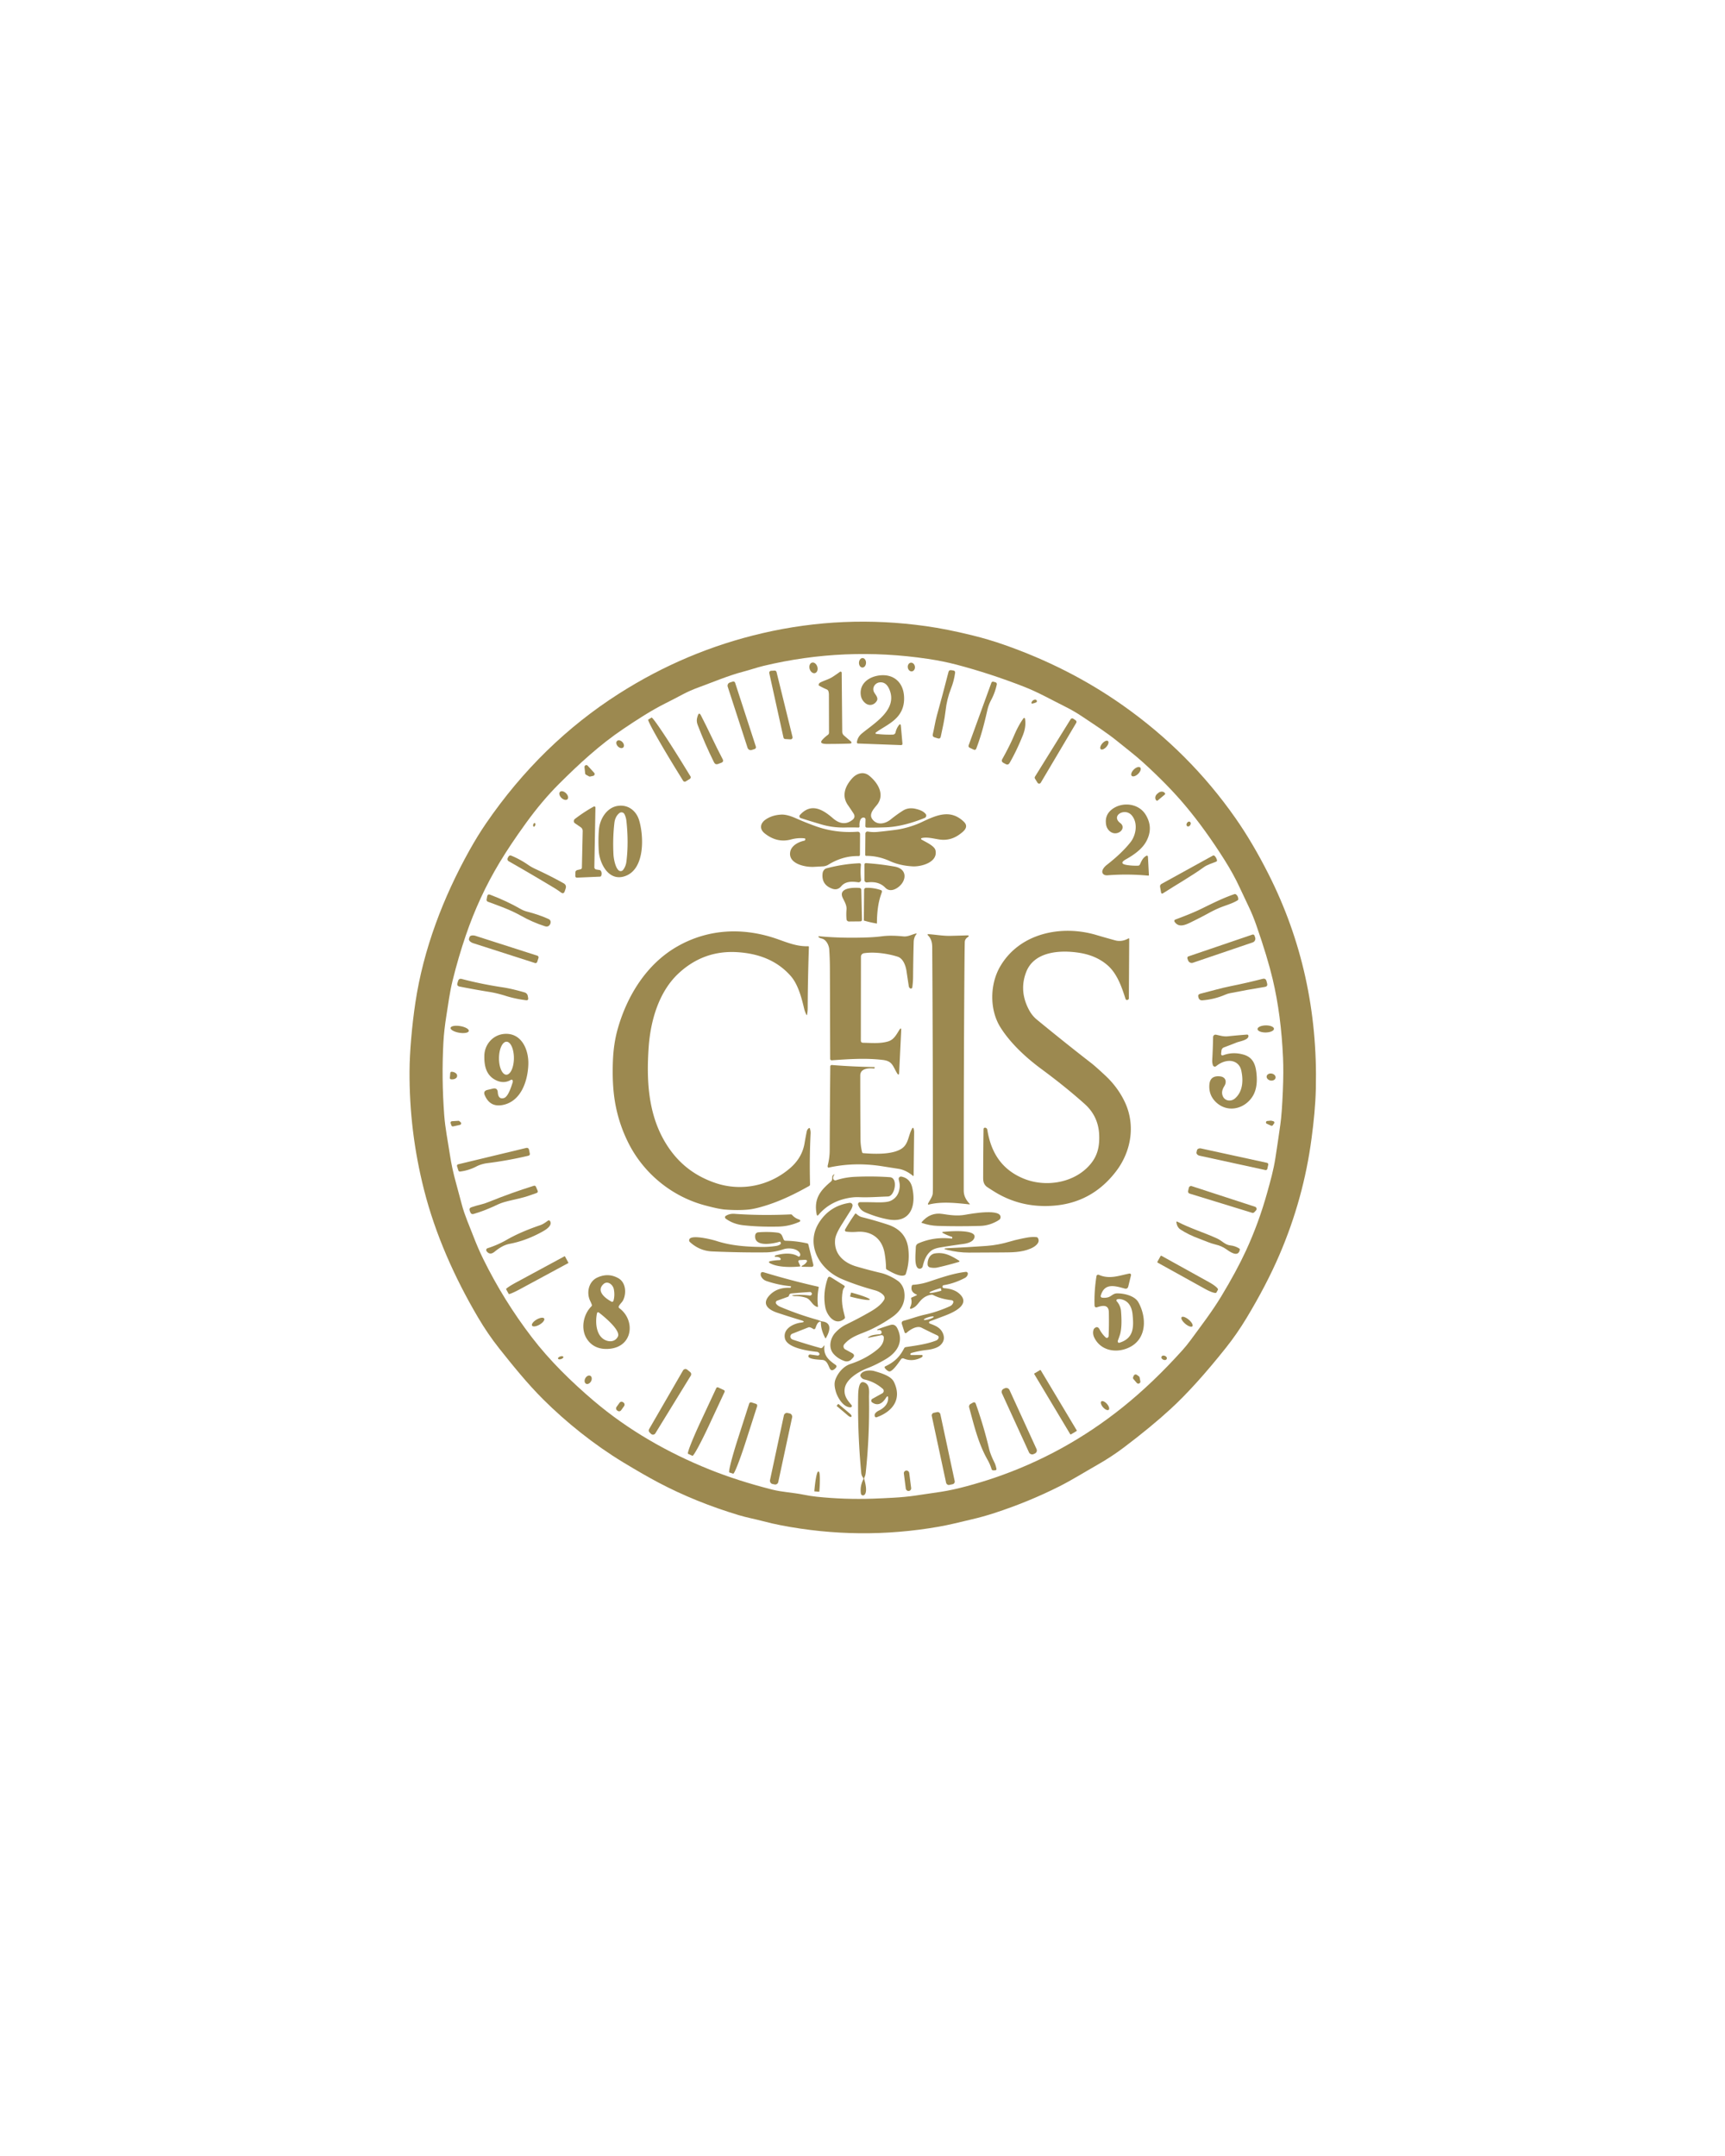 <svg xmlns="http://www.w3.org/2000/svg" viewBox="0.00 0.00 1080.00 1350.00"><path fill="#9c8950" d="  M 801.02 785.76  Q 792.94 804.56 780.44 825.29  Q 774.49 835.17 767.58 843.86  Q 748.47 867.90 733.05 882.10  Q 720.82 893.37 703.68 906.31  Q 695.77 912.28 687.00 917.25  C 679.06 921.75 671.27 926.67 663.17 930.75  Q 643.94 940.44 622.69 947.37  Q 615.45 949.74 607.86 951.49  C 601.19 953.04 594.53 954.78 587.68 955.97  Q 538.22 964.60 488.91 955.07  Q 483.43 954.01 477.59 952.47  C 472.67 951.17 467.42 950.20 462.50 948.72  Q 435.49 940.57 412.36 928.38  Q 403.21 923.55 390.15 915.64  C 371.92 904.59 354.37 890.48 340.03 876.18  C 330.20 866.37 321.25 855.30 312.49 844.26  Q 305.41 835.33 299.18 824.74  C 284.58 799.91 272.56 772.94 265.47 745.00  Q 256.17 708.33 256.41 670.63  Q 256.47 661.64 257.41 650.65  Q 258.41 638.82 260.07 627.76  C 265.09 594.38 277.44 561.96 294.01 532.28  Q 299.16 523.07 304.35 515.51  Q 338.68 465.48 387.49 434.35  Q 429.46 407.58 477.48 396.45  Q 527.95 384.76 579.71 392.06  Q 593.03 393.93 609.07 397.91  Q 618.96 400.36 628.04 403.52  Q 669.03 417.77 702.76 441.51  Q 744.67 471.00 773.57 512.36  Q 784.21 527.58 794.16 547.25  Q 825.56 609.33 823.83 681.64  C 823.58 692.47 822.53 702.28 821.16 712.72  Q 816.20 750.46 801.02 785.76  Z  M 511.38 937.20  Q 528.68 939.01 546.36 938.41  Q 552.59 938.20 559.72 937.79  Q 566.63 937.39 572.79 936.52  Q 581.06 935.35 589.14 934.11  Q 596.50 932.97 605.25 930.60  Q 614.57 928.08 622.44 925.40  Q 666.36 910.47 702.90 881.16  Q 721.80 866.00 740.31 845.44  Q 742.90 842.56 745.39 839.18  C 751.98 830.20 758.84 821.27 764.55 811.83  Q 774.14 795.99 780.10 783.08  Q 788.12 765.69 793.39 746.71  C 795.41 739.44 797.34 732.69 798.51 725.10  Q 799.99 715.58 801.60 704.22  Q 802.60 697.14 803.18 682.98  Q 803.67 671.09 803.29 662.35  Q 802.12 635.54 796.80 613.10  Q 793.55 599.39 786.66 579.61  Q 784.44 573.20 781.86 567.83  Q 778.86 561.59 776.12 555.67  Q 772.32 547.43 766.71 538.54  Q 754.63 519.39 742.05 504.39  Q 731.38 491.68 715.75 477.46  C 710.83 472.99 705.28 468.77 700.04 464.51  C 692.97 458.75 685.24 453.81 677.61 448.70  Q 672.49 445.26 666.95 442.50  C 658.29 438.18 650.01 433.47 641.05 429.97  Q 619.87 421.71 598.87 416.18  Q 590.56 414.00 580.96 412.56  Q 528.77 404.77 478.04 416.95  C 473.80 417.97 469.67 419.44 465.44 420.54  C 455.91 423.04 446.59 427.04 437.35 430.42  Q 431.86 432.43 427.31 434.86  Q 422.11 437.65 416.92 440.24  C 407.71 444.85 399.01 450.52 390.32 456.37  C 375.62 466.24 362.46 478.40 350.08 490.76  Q 339.43 501.39 329.42 515.21  Q 319.54 528.84 312.75 540.13  Q 299.89 561.49 291.60 585.81  Q 286.92 599.53 283.34 614.10  C 281.58 621.24 280.67 628.47 279.48 635.92  Q 278.02 645.08 277.61 652.64  Q 276.40 675.17 278.12 698.28  C 278.73 706.50 280.43 714.77 281.66 722.95  Q 282.96 731.59 285.57 740.98  Q 287.35 747.41 289.12 754.19  C 290.90 760.99 293.80 767.35 296.35 774.04  Q 299.30 781.73 302.57 788.37  Q 315.37 814.38 333.00 837.40  C 344.21 852.04 357.91 865.39 371.69 877.11  C 393.22 895.43 418.15 909.67 444.30 920.17  Q 462.01 927.28 483.41 932.71  C 489.74 934.32 496.52 934.57 503.04 935.90  Q 507.27 936.77 511.38 937.20  Z"></path><ellipse fill="#9c8950" cx="0.00" cy="0.00" transform="translate(540.00,415.02) rotate(91.6)" rx="2.97" ry="2.21"></ellipse><ellipse fill="#9c8950" cx="0.00" cy="0.00" transform="translate(570.58,417.67) rotate(82.0)" rx="2.74" ry="2.24"></ellipse><ellipse fill="#9c8950" cx="0.00" cy="0.00" transform="translate(509.32,418.19) rotate(73.5)" rx="3.42" ry="2.50"></ellipse><path fill="#9c8950" d="  M 595.40 431.16  Q 592.80 437.74 591.97 445.30  C 591.37 450.78 590.09 455.98 589.00 461.24  Q 588.67 462.81 587.14 462.34  L 585.13 461.71  Q 583.64 461.25 584.01 459.73  C 584.97 455.86 585.49 451.88 586.56 448.06  Q 590.32 434.51 593.84 420.75  Q 594.17 419.44 595.51 419.64  L 596.85 419.83  Q 598.14 420.03 597.97 421.33  Q 597.31 426.32 595.40 431.16  Z"></path><path fill="#9c8950" d="  M 490.52 461.81  L 481.64 421.50  A 1.22 1.22 0.0 0 1 482.77 420.02  L 484.94 419.90  A 1.22 1.22 0.0 0 1 486.19 420.83  L 496.18 461.44  A 1.22 1.22 0.0 0 1 494.92 462.95  L 491.64 462.76  A 1.22 1.22 0.0 0 1 490.52 461.81  Z"></path><path fill="#9c8950" d="  M 518.71 432.98  A 1.94 1.93 4.1 0 0 517.58 431.68  Q 515.16 430.66 512.73 429.27  Q 512.55 429.16 512.54 428.96  A 1.83 1.70 -15.2 0 1 513.51 427.40  C 516.08 426.03 518.82 425.44 521.28 423.84  Q 523.65 422.30 525.86 420.68  A 0.70 0.70 0.0 0 1 526.97 421.23  L 527.31 458.20  A 3.10 3.10 0.0 0 0 528.39 460.53  L 532.31 463.90  Q 534.20 465.53 531.70 465.61  Q 524.56 465.85 517.29 465.83  Q 516.43 465.82 515.62 465.67  Q 513.09 465.20 514.81 463.29  Q 516.42 461.51 518.33 460.13  A 1.67 1.67 0.0 0 0 519.03 458.77  Q 519.01 447.10 518.97 435.01  Q 518.97 433.98 518.71 432.98  Z"></path><path fill="#9c8950" d="  M 548.75 458.37  Q 547.31 459.38 549.06 459.58  Q 553.94 460.13 559.03 459.99  A 1.76 1.75 5.0 0 0 560.70 458.59  Q 561.19 456.28 562.61 454.31  Q 563.85 452.58 564.04 454.70  L 565.00 465.50  Q 565.10 466.59 564.00 466.55  L 537.18 465.56  A 0.72 0.72 0.0 0 1 536.49 464.74  Q 536.95 461.47 539.56 459.31  C 547.49 452.72 562.26 444.29 556.79 431.60  Q 554.74 426.85 550.76 427.28  C 547.76 427.60 545.73 430.78 547.34 433.61  C 548.23 435.17 550.06 436.97 548.96 438.84  C 547.35 441.57 544.15 442.26 541.71 440.22  Q 539.02 437.98 538.84 434.34  C 538.50 427.24 544.98 423.27 551.65 422.83  C 559.81 422.28 565.42 427.45 565.99 435.79  C 566.41 441.75 564.61 446.63 560.18 450.59  C 556.55 453.83 552.40 455.79 548.75 458.37  Z"></path><path fill="#9c8950" d="  M 473.24 467.50  A 1.20 1.20 0.0 0 1 472.47 469.01  L 470.63 469.61  A 2.14 2.04 72.0 0 1 468.03 468.21  L 455.63 430.05  A 2.14 2.04 72.0 0 1 456.91 427.39  L 458.75 426.79  A 1.20 1.20 0.0 0 1 460.26 427.56  L 473.24 467.50  Z"></path><path fill="#9c8950" d="  M 606.51 466.54  L 620.65 427.63  Q 621.02 426.62 622.05 426.89  L 623.22 427.21  A 1.19 1.19 0.0 0 1 624.08 428.62  Q 622.94 433.84 620.57 438.25  Q 618.95 441.26 618.17 444.65  C 616.31 452.78 614.55 459.94 611.28 468.62  Q 610.79 469.92 609.53 469.34  L 607.23 468.27  Q 606.08 467.73 606.51 466.54  Z"></path><path fill="#9c8950" d="  M 646.31 440.56  A 0.48 0.47 5.5 0 1 645.78 439.92  Q 646.43 438.25 648.04 438.10  Q 648.80 438.03 649.13 438.75  Q 649.28 439.06 649.13 439.38  Q 648.98 439.70 648.66 439.84  Q 647.52 440.34 646.31 440.56  Z"></path><path fill="#9c8950" d="  M 438.84 447.94  C 443.57 457.00 447.61 466.23 452.44 475.36  Q 453.29 476.97 451.58 477.62  L 449.62 478.35  Q 447.86 479.01 447.03 477.33  Q 441.31 465.80 436.74 453.74  Q 435.82 451.33 436.62 448.88  L 436.88 448.10  Q 437.67 445.68 438.84 447.94  Z"></path><path fill="#9c8950" d="  M 634.94 460.47  Q 637.70 453.99 640.81 449.76  A 0.52 0.52 0.0 0 1 641.74 449.98  Q 642.59 454.92 640.39 460.41  Q 636.52 470.06 632.11 477.70  Q 631.22 479.26 629.62 478.42  L 628.27 477.70  Q 626.66 476.85 627.55 475.26  Q 632.16 467.02 634.94 460.47  Z"></path><path fill="#9c8950" d="  M 429.36 489.27  A 1.22 1.22 0.0 0 1 427.68 488.87  L 423.33 481.81  A 35.74 1.47 58.4 0 1 405.85 450.59  L 407.93 449.32  A 35.74 1.47 58.4 0 1 427.91 478.99  L 432.26 486.06  A 1.22 1.22 0.0 0 1 431.86 487.73  L 429.36 489.27  Z"></path><path fill="#9c8950" d="  M 647.99 486.31  L 670.29 450.38  A 1.19 1.19 0.0 0 1 671.98 450.03  L 673.46 451.05  A 1.19 1.19 0.0 0 1 673.80 452.64  L 651.62 490.09  A 1.19 1.19 0.0 0 1 649.58 490.11  L 647.99 487.57  A 1.19 1.19 0.0 0 1 647.99 486.31  Z"></path><ellipse fill="#9c8950" cx="0.00" cy="0.00" transform="translate(388.26,466.00) rotate(46.5)" rx="2.81" ry="1.96"></ellipse><ellipse fill="#9c8950" cx="0.00" cy="0.00" transform="translate(691.43,466.56) rotate(131.8)" rx="3.40" ry="1.67"></ellipse><path fill="#9c8950" d="  M 367.97 479.48  L 371.98 483.89  A 1.17 1.17 0.0 0 1 371.37 485.82  L 369.54 486.23  A 1.17 1.17 0.0 0 1 368.73 486.11  L 366.95 485.14  A 1.17 1.17 0.0 0 1 366.35 484.24  L 365.94 480.38  A 1.17 1.17 0.0 0 1 367.97 479.48  Z"></path><ellipse fill="#9c8950" cx="0.00" cy="0.00" transform="translate(711.22,483.20) rotate(-44.4)" rx="3.73" ry="1.92"></ellipse><path fill="#9c8950" d="  M 540.83 511.93  C 538.21 511.76 537.96 515.76 538.15 517.42  A 0.69 0.68 -2.2 0 1 537.45 518.17  Q 533.31 518.04 529.25 518.15  C 524.10 518.28 519.15 517.66 514.27 516.23  Q 507.79 514.32 501.33 512.26  A 1.19 1.19 0.0 0 1 500.81 510.33  C 507.86 502.48 515.17 506.88 521.45 512.33  Q 527.85 517.89 533.63 513.44  Q 535.91 511.68 534.33 509.27  Q 532.70 506.76 530.82 504.05  C 526.72 498.11 529.26 492.00 533.66 487.22  C 536.45 484.20 540.67 482.86 544.18 485.70  C 549.67 490.15 554.26 497.64 548.96 504.13  C 547.09 506.42 543.90 509.74 546.07 512.82  C 549.02 517.00 554.17 515.93 557.64 513.12  Q 561.39 510.07 565.31 507.59  Q 568.75 505.42 573.25 506.46  C 575.56 507.00 577.95 507.77 579.53 509.66  A 1.59 1.59 0.0 0 1 578.92 512.16  C 571.55 515.19 562.82 517.72 554.73 518.03  Q 548.07 518.29 542.67 518.21  A 0.89 0.89 0.0 0 1 541.80 517.30  L 541.90 513.11  A 1.16 1.15 -87.4 0 0 540.83 511.93  Z"></path><ellipse fill="#9c8950" cx="0.00" cy="0.00" transform="translate(352.94,498.15) rotate(44.4)" rx="3.29" ry="2.05"></ellipse><path fill="#9c8950" d="  M 724.83 501.23  A 0.63 0.63 0.0 0 1 723.94 501.15  L 723.85 501.05  A 3.09 2.61 -40.0 0 1 724.54 497.06  L 725.20 496.51  A 3.09 2.61 -40.0 0 1 729.25 496.52  L 729.34 496.63  A 0.63 0.63 0.0 0 1 729.26 497.52  L 724.83 501.23  Z"></path><path fill="#9c8950" d="  M 705.68 541.66  Q 708.93 542.17 712.57 542.05  A 1.26 1.26 0.0 0 0 713.65 541.35  C 714.68 539.21 715.28 537.45 717.37 536.07  Q 718.65 535.22 718.73 536.75  L 719.32 547.91  A 0.36 0.36 0.0 0 1 718.93 548.29  Q 706.18 547.09 693.51 548.07  Q 691.34 548.24 690.47 546.98  C 689.27 545.23 691.45 542.74 692.78 541.70  Q 702.25 534.34 707.74 527.43  C 711.39 522.84 712.54 515.14 708.53 510.50  C 704.25 505.54 695.18 510.78 701.48 515.45  C 703.63 517.05 703.07 519.68 701.04 520.94  C 697.22 523.30 693.20 520.37 692.53 516.43  Q 691.50 510.44 696.08 506.86  C 702.44 501.88 712.76 502.88 717.21 510.02  Q 722.41 518.35 717.53 527.09  C 714.95 531.72 709.78 535.37 705.02 538.02  Q 700.07 540.78 705.68 541.66  Z"></path><path fill="#9c8950" d="  M 400.16 513.66  C 403.04 523.25 403.91 543.41 392.06 548.32  C 381.47 552.71 375.37 541.03 374.87 532.62  Q 374.46 525.55 374.98 519.41  C 375.53 512.90 379.81 505.69 386.71 504.63  C 393.22 503.62 398.37 507.65 400.16 513.66  Z  M 392.20 514.12  Q 391.94 511.72 390.97 509.80  A 2.10 2.09 -32.0 0 0 387.84 509.08  C 385.94 510.53 384.94 512.86 384.67 515.20  Q 383.56 524.77 384.08 535.01  C 384.21 537.56 385.19 543.22 387.38 545.02  A 1.91 1.91 0.0 0 0 390.11 544.71  Q 391.83 542.48 392.20 539.43  Q 393.65 527.68 392.20 514.12  Z"></path><path fill="#9c8950" d="  M 364.32 543.28  L 364.82 520.34  A 2.75 2.75 0.0 0 0 363.63 518.02  L 359.91 515.46  A 1.52 1.52 0.0 0 1 359.26 514.14  Q 359.30 513.27 359.96 512.76  Q 366.01 508.16 371.75 505.04  A 0.70 0.70 0.0 0 1 372.79 505.67  L 372.11 543.02  A 1.42 1.41 -84.8 0 0 373.29 544.44  L 375.38 544.78  Q 375.95 544.87 376.23 545.38  Q 376.97 546.71 376.44 548.28  Q 376.24 548.90 375.58 548.93  L 361.39 549.54  Q 360.18 549.59 360.20 548.39  L 360.23 546.43  Q 360.25 545.06 361.58 544.76  L 363.48 544.31  A 1.09 1.08 -5.9 0 0 364.32 543.28  Z"></path><path fill="#9c8950" d="  M 576.97 524.83  A 0.45 0.44 52.4 0 0 576.87 525.63  C 579.24 527.11 585.00 529.53 585.67 532.36  C 587.43 539.86 576.88 542.79 571.36 542.48  Q 563.34 542.02 557.07 539.15  C 552.44 537.04 547.46 535.89 542.33 535.91  A 0.62 0.62 0.0 0 1 541.70 535.29  L 541.82 521.96  A 1.31 1.31 0.0 0 1 543.35 520.69  Q 546.35 521.21 549.41 520.92  Q 555.22 520.36 561.14 519.55  C 566.48 518.82 572.46 516.96 577.13 514.75  C 586.37 510.39 595.04 506.47 603.43 514.53  C 606.95 517.92 603.18 520.72 600.56 522.60  Q 594.92 526.63 588.21 525.67  C 584.95 525.21 580.09 523.87 576.97 524.83  Z"></path><path fill="#9c8950" d="  M 504.18 525.38  Q 504.10 524.99 503.72 524.95  Q 499.58 524.47 495.20 525.65  Q 486.45 528.01 478.67 521.75  C 475.51 519.20 475.85 515.65 479.17 513.29  Q 483.29 510.36 489.19 510.07  Q 492.74 509.90 498.24 512.35  Q 503.79 514.82 510.15 517.15  Q 522.93 521.82 536.73 520.81  Q 538.48 520.69 538.47 522.44  L 538.40 535.27  A 0.78 0.78 0.0 0 1 537.60 536.04  Q 527.74 535.79 518.59 541.45  Q 517.08 542.38 515.14 542.49  Q 512.31 542.65 509.51 542.79  C 503.93 543.09 493.31 540.77 494.76 533.33  C 495.52 529.43 499.92 527.18 503.50 526.41  A 0.88 0.88 0.0 0 0 504.18 525.38  Z"></path><ellipse fill="#9c8950" cx="0.00" cy="0.00" transform="translate(744.17,515.98) rotate(120.5)" rx="1.60" ry="1.21"></ellipse><ellipse fill="#9c8950" cx="0.00" cy="0.00" transform="translate(334.48,516.50) rotate(106.0)" rx="1.17" ry="0.66"></ellipse><path fill="#9c8950" d="  M 335.20 544.11  C 341.17 546.87 347.04 549.82 352.84 553.06  Q 354.87 554.19 354.13 556.40  L 353.58 558.05  Q 352.90 560.08 351.17 558.80  Q 349.08 557.25 346.86 555.91  Q 332.65 547.34 318.48 539.27  A 1.53 1.52 -60.9 0 1 317.90 537.21  L 318.28 536.51  Q 318.95 535.30 320.22 535.83  Q 325.69 538.10 330.61 541.51  Q 332.75 542.99 335.20 544.11  Z"></path><path fill="#9c8950" d="  M 761.38 539.55  C 759.08 540.44 755.82 541.49 753.89 542.87  C 745.64 548.80 736.59 553.89 728.21 559.30  Q 727.13 560.00 726.91 558.73  L 726.32 555.37  Q 726.09 554.08 727.24 553.45  L 759.24 535.81  Q 759.97 535.41 760.54 536.01  Q 761.51 537.03 761.91 538.48  Q 762.12 539.26 761.38 539.55  Z"></path><path fill="#9c8950" d="  M 537.33 552.45  C 533.44 551.89 529.43 551.73 526.74 554.88  Q 524.40 557.64 521.13 556.49  Q 514.14 554.02 515.03 546.77  C 515.19 545.47 516.10 544.08 517.43 543.73  Q 527.85 540.96 537.95 540.54  Q 539.11 540.49 539.00 541.66  Q 538.57 545.91 539.06 550.80  A 1.51 1.51 0.0 0 1 537.33 552.45  Z"></path><path fill="#9c8950" d="  M 554.33 555.90  C 551.14 552.62 547.32 552.01 542.83 552.53  A 1.46 1.45 -3.2 0 1 541.21 551.09  L 541.21 541.37  A 0.91 0.90 1.2 0 1 542.17 540.46  Q 551.02 541.01 560.10 542.62  C 569.04 544.22 567.40 552.87 561.04 556.39  C 558.81 557.62 556.27 557.90 554.33 555.90  Z"></path><path fill="#9c8950" d="  M 551.38 560.79  Q 549.05 567.83 549.03 578.23  A 0.05 0.05 0.0 0 1 548.97 578.28  Q 545.24 577.68 541.03 576.47  A 0.28 0.28 0.0 0 1 540.83 576.19  L 541.01 557.19  A 1.26 1.26 0.0 0 1 542.22 555.94  Q 546.81 555.76 551.43 557.31  Q 552.44 557.65 552.10 558.66  Q 551.73 559.73 551.38 560.79  Z"></path><path fill="#9c8950" d="  M 527.63 562.24  C 524.54 555.77 534.54 555.66 538.15 556.01  A 1.23 1.22 2.2 0 1 539.25 557.19  L 539.66 575.75  Q 539.69 576.92 538.51 576.93  L 531.53 577.00  A 1.54 1.53 87.4 0 1 529.99 575.59  Q 529.73 572.55 529.98 569.59  C 530.21 566.81 528.77 564.63 527.63 562.24  Z"></path><path fill="#9c8950" d="  M 756.64 571.81  Q 751.16 574.80 745.24 577.66  C 742.04 579.21 737.89 581.01 735.38 577.14  A 0.91 0.90 -26.9 0 1 735.82 575.81  C 741.31 573.73 747.01 571.57 752.23 569.01  C 758.87 565.76 765.75 562.27 772.84 559.88  A 1.07 1.06 53.3 0 1 773.79 560.02  Q 775.17 561.00 775.27 562.90  Q 775.30 563.47 774.82 563.76  C 771.65 565.72 767.62 566.81 764.19 568.18  Q 760.74 569.57 756.64 571.81  Z"></path><path fill="#9c8950" d="  M 326.20 573.42  C 319.44 569.60 312.56 567.28 305.51 564.64  Q 304.47 564.25 304.67 563.16  L 305.01 561.28  Q 305.31 559.64 306.87 560.23  Q 317.31 564.20 326.15 569.28  Q 327.85 570.26 329.98 570.81  Q 337.44 572.73 343.41 575.43  Q 344.97 576.13 344.71 577.82  Q 344.64 578.28 344.43 578.68  Q 343.39 580.68 341.23 579.99  Q 333.34 577.47 326.20 573.42  Z"></path><path fill="#9c8950" d="  M 642.49 608.62  Q 637.91 620.46 644.23 632.32  Q 646.17 635.98 649.09 638.38  Q 666.59 652.78 683.37 665.79  Q 685.78 667.66 691.88 673.33  Q 700.03 680.91 704.43 690.46  C 710.92 704.60 708.26 720.97 698.78 733.40  Q 683.71 753.15 659.45 754.97  Q 638.99 756.51 622.24 745.97  Q 617.85 743.22 617.41 742.78  C 615.40 740.81 615.54 738.78 615.55 735.99  Q 615.57 721.48 615.78 707.00  A 0.91 0.91 0.0 0 1 616.87 706.12  Q 617.98 706.34 618.17 707.53  C 620.46 721.80 627.25 732.38 640.85 737.98  C 653.81 743.32 670.43 741.11 680.59 731.23  C 686.73 725.26 688.50 718.97 688.19 710.75  Q 687.74 698.99 679.09 691.25  Q 667.13 680.54 651.95 669.34  C 642.23 662.17 632.49 653.10 626.32 643.22  C 619.49 632.29 619.69 616.40 626.14 605.26  C 638.37 584.16 664.63 579.00 686.30 585.43  Q 691.97 587.11 698.18 588.81  Q 702.26 589.93 706.39 587.67  Q 706.99 587.34 706.99 588.03  L 706.77 625.15  A 0.87 0.86 72.4 0 1 706.43 625.82  Q 705.10 626.80 704.58 625.17  C 702.25 617.83 699.37 609.68 693.59 604.56  Q 686.59 598.36 675.92 596.64  C 663.84 594.70 647.49 595.68 642.49 608.62  Z"></path><path fill="#9c8950" d="  M 425.01 609.33  C 412.66 620.71 407.31 638.73 406.12 655.75  C 404.71 675.89 405.71 696.75 416.01 714.49  C 423.48 727.38 433.87 735.90 447.75 740.68  C 464.00 746.26 481.85 742.59 494.77 731.35  Q 502.22 724.87 503.73 715.82  Q 504.35 712.09 505.09 708.49  Q 505.35 707.21 506.37 706.43  Q 506.87 706.05 507.07 706.65  Q 507.59 708.18 507.51 709.73  Q 506.74 725.51 507.16 741.62  A 1.12 1.11 -15.3 0 1 506.58 742.63  C 498.24 747.31 489.77 751.52 480.52 754.52  Q 473.03 756.95 468.51 757.38  Q 462.05 758.00 453.87 757.37  Q 449.94 757.07 441.20 754.71  C 420.27 749.07 402.91 734.48 393.51 715.82  Q 387.28 703.45 385.01 689.84  Q 383.17 678.80 383.74 664.25  Q 384.16 653.45 386.72 644.35  C 392.62 623.41 404.92 603.49 424.19 592.55  C 443.83 581.40 465.90 580.60 487.05 588.13  C 493.19 590.31 499.26 592.74 505.90 592.49  Q 506.46 592.47 506.44 593.03  Q 505.76 612.87 505.69 631.12  Q 505.68 633.18 505.32 635.25  Q 505.20 635.96 504.86 635.32  Q 503.92 633.52 503.46 631.55  C 501.85 624.70 499.63 616.28 495.01 611.07  C 486.39 601.30 474.80 597.07 461.82 596.22  Q 440.74 594.84 425.01 609.33  Z"></path><path fill="#9c8950" d="  M 538.96 651.49  Q 538.95 652.91 540.37 652.94  C 545.58 653.03 550.91 653.58 555.90 652.14  C 559.67 651.06 561.14 647.91 563.08 644.88  Q 564.34 642.92 564.23 645.25  L 562.95 671.57  Q 562.84 673.97 561.59 671.92  C 558.95 667.55 558.80 664.43 552.72 663.69  C 542.22 662.41 531.36 663.16 520.75 663.92  A 0.93 0.92 87.7 0 1 519.76 663.00  Q 519.68 633.17 519.59 606.50  Q 519.58 600.50 519.18 594.51  C 519.00 591.87 517.33 588.39 514.55 587.70  Q 513.61 587.47 513.42 587.36  Q 511.08 586.09 513.73 586.33  Q 527.51 587.55 543.32 586.97  Q 548.02 586.80 552.40 586.24  Q 557.76 585.55 565.56 586.33  C 568.42 586.62 570.78 585.19 573.39 584.54  Q 574.22 584.33 573.69 585.00  Q 572.13 586.95 572.05 589.98  Q 571.75 601.16 571.67 611.62  Q 571.64 615.01 571.17 618.27  Q 571.08 618.84 570.52 618.96  Q 569.99 619.08 569.58 618.69  Q 569.09 618.22 568.99 617.57  Q 568.29 613.07 567.56 608.10  C 567.07 604.73 565.48 600.13 561.97 599.03  C 556.03 597.15 547.58 595.85 540.92 596.87  A 2.21 2.21 0.0 0 0 539.03 599.06  L 538.96 651.49  Z"></path><path fill="#9c8950" d="  M 581.00 753.70  C 581.96 751.74 583.87 749.30 583.99 747.20  Q 584.07 745.67 584.08 744.26  Q 584.13 668.65 583.65 593.00  Q 583.62 588.33 581.13 585.82  Q 580.17 584.86 581.53 584.95  C 586.12 585.27 590.48 586.10 595.17 585.99  Q 599.87 585.88 605.24 585.70  Q 607.60 585.62 605.66 586.98  C 604.60 587.73 604.06 588.69 604.03 590.02  Q 603.92 594.62 603.89 599.00  Q 603.36 662.22 603.38 745.48  Q 603.38 749.87 606.96 753.64  Q 607.48 754.19 606.73 754.11  C 598.28 753.21 589.36 752.25 581.46 754.26  A 0.40 0.40 0.0 0 1 581.00 753.70  Z"></path><path fill="#9c8950" d="  M 784.08 585.22  A 1.08 1.08 0.0 0 1 785.45 585.90  L 785.82 586.98  A 2.46 2.43 71.2 0 1 784.31 590.09  L 746.90 602.82  A 2.46 2.43 71.2 0 1 743.81 601.28  L 743.44 600.20  A 1.08 1.08 0.0 0 1 744.11 598.83  L 784.08 585.22  Z"></path><path fill="#9c8950" d="  M 336.35 602.27  A 1.13 1.13 0.0 0 1 334.93 603.00  L 296.31 590.60  A 3.41 1.86 17.8 0 1 293.63 587.79  L 293.97 586.74  A 3.41 1.86 17.8 0 1 297.78 586.01  L 336.40 598.41  A 1.13 1.13 0.0 0 1 337.13 599.83  L 336.35 602.27  Z"></path><path fill="#9c8950" d="  M 328.49 621.43  A 2.79 2.78 3.3 0 1 330.44 623.61  L 330.66 624.87  Q 330.94 626.52 329.29 626.30  Q 322.47 625.43 316.63 623.58  Q 311.22 621.87 306.22 621.07  Q 297.88 619.74 287.75 617.75  Q 285.87 617.38 286.41 615.54  L 286.77 614.32  Q 287.30 612.52 289.12 613.00  Q 301.61 616.26 314.62 618.21  Q 320.55 619.10 328.49 621.43  Z"></path><path fill="#9c8950" d="  M 767.14 622.82  Q 760.31 625.78 752.85 626.36  Q 750.87 626.51 750.35 624.60  L 750.27 624.31  Q 749.81 622.67 751.47 622.25  C 757.86 620.65 764.17 618.76 770.66 617.46  Q 780.44 615.50 790.50 612.92  Q 792.44 612.42 792.95 614.36  L 793.33 615.83  Q 793.80 617.65 791.95 617.95  Q 780.49 619.81 770.02 621.91  Q 768.57 622.20 767.14 622.82  Z"></path><ellipse fill="#9c8950" cx="0.00" cy="0.00" transform="translate(792.47,644.28) rotate(-1.0)" rx="5.15" ry="2.22"></ellipse><ellipse fill="#9c8950" cx="0.00" cy="0.00" transform="translate(287.82,644.58) rotate(9.7)" rx="5.80" ry="2.11"></ellipse><path fill="#9c8950" d="  M 321.00 676.63  A 0.76 0.75 67.5 0 0 319.88 676.16  Q 315.34 678.85 310.29 676.27  C 304.29 673.22 303.11 667.25 303.24 661.00  C 303.40 653.85 308.73 647.98 315.66 647.40  C 326.51 646.49 331.10 657.27 330.78 666.54  C 330.43 676.62 326.47 688.86 315.80 691.66  Q 307.03 693.96 303.52 685.83  Q 302.35 683.13 305.21 682.45  L 308.53 681.66  Q 311.46 680.97 311.66 683.98  Q 311.97 688.60 315.56 687.53  C 318.22 686.74 320.22 680.09 320.97 677.74  Q 321.14 677.20 321.00 676.63  Z  M 317.026 672.94  A 10.33 4.67 90.3 0 0 321.75 662.635  A 10.33 4.67 90.3 0 0 317.134 652.28  A 10.33 4.67 90.3 0 0 312.41 662.586  A 10.33 4.67 90.3 0 0 317.026 672.94  Z"></path><path fill="#9c8950" d="  M 764.74 657.88  L 764.55 659.46  Q 764.33 661.32 766.09 660.67  Q 771.85 658.54 778.25 660.27  C 784.95 662.07 786.32 667.26 786.78 673.48  Q 787.39 681.90 783.91 687.00  C 778.69 694.67 768.20 696.90 761.16 689.99  Q 756.62 685.53 757.19 679.01  Q 757.70 673.29 763.96 674.00  C 767.44 674.39 768.17 677.43 766.58 680.00  C 765.32 682.04 764.58 684.11 765.64 686.49  C 766.95 689.44 770.71 689.89 773.10 687.88  C 778.28 683.55 778.50 676.13 777.09 670.10  C 776.13 666.01 772.62 663.83 768.52 664.36  Q 764.81 664.83 761.40 667.59  A 1.27 1.27 0.0 0 1 759.39 667.00  Q 758.88 665.46 758.97 663.76  Q 759.35 657.01 759.51 649.27  Q 759.51 649.09 759.58 648.93  Q 760.12 647.62 761.50 647.92  C 764.00 648.47 766.17 649.16 768.82 648.88  Q 774.75 648.26 780.74 647.81  A 0.83 0.81 -6.5 0 1 781.61 648.49  C 782.07 651.15 776.04 652.07 774.34 652.74  Q 770.36 654.33 766.38 655.80  Q 764.92 656.34 764.74 657.88  Z"></path><path fill="#9c8950" d="  M 540.52 722.07  C 547.60 722.64 558.38 723.03 564.22 719.41  C 568.92 716.50 568.55 711.12 571.03 706.72  Q 571.69 705.55 572.05 706.84  Q 572.34 707.87 572.33 708.87  Q 572.17 722.02 572.02 735.94  Q 572.01 736.61 571.49 736.18  Q 567.06 732.57 562.47 731.85  Q 557.53 731.09 552.31 730.26  Q 534.99 727.52 518.89 731.09  Q 518.39 731.20 518.25 730.71  Q 518.12 730.22 518.24 729.75  Q 519.44 724.92 519.46 720.41  Q 519.56 695.37 519.83 667.75  A 0.90 0.89 2.7 0 1 520.80 666.87  Q 534.26 667.93 547.43 668.15  Q 547.62 668.15 547.61 668.33  L 547.59 668.62  Q 547.55 669.11 547.06 669.05  C 543.83 668.69 538.61 668.97 538.60 673.41  Q 538.59 693.46 538.74 713.25  Q 538.77 717.41 539.74 721.40  Q 539.89 722.02 540.52 722.07  Z"></path><path fill="#9c8950" d="  M 281.92 671.87  A 0.86 0.86 0.0 0 1 282.85 671.09  L 282.96 671.10  A 3.45 2.24 5.2 0 1 286.19 673.64  L 286.17 673.92  A 3.45 2.24 5.2 0 1 282.53 675.84  L 282.42 675.83  A 0.86 0.86 0.0 0 1 281.64 674.89  L 281.92 671.87  Z"></path><ellipse fill="#9c8950" cx="0.00" cy="0.00" transform="translate(795.83,674.40) rotate(10.5)" rx="2.83" ry="2.21"></ellipse><path fill="#9c8950" d="  M 287.97 704.36  L 283.73 705.30  A 0.96 0.96 0.0 0 1 282.61 704.67  L 282.15 703.33  A 0.96 0.96 0.0 0 1 283.00 702.06  L 286.94 701.81  A 0.96 0.96 0.0 0 1 287.63 702.04  L 288.39 702.69  A 0.96 0.96 0.0 0 1 287.97 704.36  Z"></path><path fill="#9c8950" d="  M 795.90 701.73  L 797.16 702.04  A 0.91 0.91 0.0 0 1 797.69 703.45  L 796.91 704.54  A 0.91 0.91 0.0 0 1 795.80 704.85  L 793.13 703.65  A 0.91 0.91 0.0 0 1 793.42 701.92  L 795.60 701.71  A 0.91 0.91 0.0 0 1 795.90 701.73  Z"></path><path fill="#9c8950" d="  M 298.40 730.33  Q 293.51 732.89 288.16 733.56  Q 287.22 733.68 286.94 732.78  L 286.15 730.23  A 0.93 0.93 0.0 0 1 286.82 729.05  L 329.30 718.83  Q 330.91 718.44 331.25 720.07  L 331.69 722.21  Q 331.94 723.40 330.75 723.69  Q 317.70 726.77 305.02 728.33  C 302.84 728.60 300.31 729.33 298.40 730.33  Z"></path><path fill="#9c8950" d="  M 793.47 731.85  A 1.04 1.04 0.0 0 1 792.24 732.64  L 751.04 723.66  A 2.31 1.67 12.3 0 1 749.13 721.54  L 749.41 720.27  A 2.31 1.67 12.3 0 1 752.02 719.13  L 793.23 728.11  A 1.04 1.04 0.0 0 1 794.02 729.35  L 793.47 731.85  Z"></path><path fill="#9c8950" d="  M 521.63 737.99  A 1.39 1.39 0.0 0 0 523.42 739.03  Q 529.16 737.14 535.42 736.87  Q 546.64 736.37 557.15 737.11  C 562.46 737.49 560.29 749.06 555.95 749.19  C 549.96 749.38 543.84 749.89 537.88 749.62  Q 533.72 749.43 528.76 750.68  Q 518.84 753.18 512.51 760.63  Q 511.57 761.74 511.30 760.32  C 509.47 750.70 513.41 745.58 520.18 739.92  C 521.79 738.58 520.17 736.69 521.98 735.51  Q 522.72 735.03 522.23 735.77  Q 521.42 736.96 521.63 737.99  Z"></path><path fill="#9c8950" d="  M 545.27 760.53  C 541.17 758.98 538.84 758.29 537.29 754.52  A 1.29 1.28 -11.4 0 1 538.47 752.75  Q 543.23 752.71 548.21 752.85  Q 555.21 753.05 557.64 751.90  Q 562.80 749.47 563.31 743.05  C 563.44 741.40 563.03 740.04 562.69 738.47  A 1.44 1.44 0.0 0 1 564.38 736.75  Q 569.81 737.84 571.13 743.60  C 573.82 755.31 569.92 766.21 555.83 763.50  Q 550.39 762.45 545.27 760.53  Z"></path><path fill="#9c8950" d="  M 311.95 754.08  Q 303.80 758.00 296.62 760.10  Q 295.01 760.58 294.42 759.00  L 294.10 758.16  Q 293.48 756.49 295.17 755.92  Q 298.19 754.90 300.97 754.25  Q 303.26 753.72 306.25 752.51  Q 320.09 746.90 334.15 742.51  Q 335.16 742.19 335.57 743.16  L 336.58 745.49  Q 337.06 746.61 335.92 747.03  Q 333.27 748.01 330.43 748.94  C 323.96 751.06 316.37 751.96 311.95 754.08  Z"></path><path fill="#9c8950" d="  M 783.91 759.40  L 744.82 747.39  A 1.41 1.41 0.0 0 1 743.86 745.71  L 744.33 743.73  A 1.41 1.41 0.0 0 1 746.14 742.71  L 785.75 755.62  A 1.41 1.41 0.0 0 1 786.36 757.91  L 785.36 759.00  A 1.41 1.41 0.0 0 1 783.91 759.40  Z"></path><path fill="#9c8950" d="  M 529.20 844.94  L 533.41 847.24  Q 535.71 848.49 533.87 850.35  L 533.00 851.24  A 4.12 4.11 32.1 0 1 528.72 852.22  Q 524.24 850.64 521.63 847.43  C 518.60 843.69 519.80 837.94 522.97 834.49  Q 526.00 831.19 529.70 829.39  Q 537.64 825.54 544.80 821.40  C 548.03 819.54 551.72 817.04 553.54 813.85  C 555.15 811.04 550.09 808.58 548.18 808.05  Q 535.92 804.70 526.75 800.73  C 513.12 794.84 503.97 779.26 512.91 765.36  Q 519.57 755.02 531.91 753.18  A 1.63 1.62 2.0 0 1 533.74 755.13  Q 533.44 756.50 532.68 757.72  Q 529.80 762.30 527.06 766.66  Q 523.20 772.78 522.87 775.99  C 521.95 784.97 528.04 790.66 536.22 793.04  Q 543.69 795.22 551.53 797.08  C 555.29 797.98 559.09 799.90 562.18 802.06  C 564.08 803.39 565.59 805.93 566.02 808.22  C 567.34 815.22 564.17 820.82 558.60 824.70  Q 551.58 829.60 544.33 832.88  C 538.71 835.42 532.89 836.70 528.61 841.70  A 2.12 2.12 0.0 0 0 529.20 844.94  Z"></path><path fill="#9c8950" d="  M 577.11 765.72  Q 576.76 765.60 577.00 765.31  Q 582.43 758.90 590.06 760.12  C 594.87 760.89 599.46 761.50 604.24 760.65  C 607.51 760.07 628.04 756.28 626.34 762.79  Q 626.18 763.42 625.63 763.77  Q 620.06 767.42 613.74 767.61  Q 600.10 768.02 586.99 767.60  Q 581.99 767.44 577.11 765.72  Z"></path><path fill="#9c8950" d="  M 553.85 784.75  C 552.25 775.41 545.49 770.60 536.42 771.33  Q 532.93 771.60 529.79 771.19  A 0.91 0.91 0.0 0 1 529.12 769.84  Q 531.67 765.34 535.26 760.20  Q 535.64 759.65 536.15 760.09  C 537.20 761.00 538.27 761.79 539.66 762.13  Q 547.48 764.07 555.81 766.79  Q 567.36 770.58 568.68 781.93  Q 569.64 790.21 567.09 797.74  A 1.21 1.17 -4.0 0 1 566.46 798.44  C 563.56 799.79 558.21 796.66 555.23 794.97  A 1.00 0.99 -75.8 0 1 554.73 794.12  Q 554.67 789.51 553.85 784.75  Z"></path><path fill="#9c8950" d="  M 495.96 760.78  C 497.28 762.30 498.69 763.06 500.54 763.70  A 0.71 0.71 0.0 0 1 500.59 765.01  Q 494.20 767.90 487.28 768.05  Q 475.30 768.32 465.39 767.20  Q 458.99 766.49 454.32 763.03  A 1.02 1.01 47.2 0 1 454.38 761.35  Q 456.79 759.84 459.80 760.05  Q 476.71 761.26 495.10 760.40  Q 495.62 760.38 495.96 760.78  Z"></path><path fill="#9c8950" d="  M 317.36 776.26  Q 325.78 771.41 338.22 767.17  C 340.02 766.55 341.50 765.46 343.02 764.36  A 0.98 0.96 58.4 0 1 344.45 764.71  C 345.89 767.53 341.65 770.06 339.66 771.17  Q 329.40 776.88 319.12 778.83  C 315.45 779.53 312.50 781.48 309.61 783.81  Q 306.65 786.21 304.63 783.40  A 1.17 1.17 0.0 0 1 305.23 781.60  Q 311.71 779.52 317.36 776.26  Z"></path><path fill="#9c8950" d="  M 751.41 775.85  Q 744.05 773.18 739.04 769.84  Q 736.95 768.44 736.53 765.47  Q 736.41 764.60 737.18 765.00  C 745.31 769.21 753.91 771.78 762.07 775.52  C 765.02 776.87 767.04 779.51 770.32 779.83  Q 773.26 780.11 775.83 781.73  Q 776.33 782.04 776.21 782.61  C 775.19 787.79 769.54 783.48 767.55 782.09  Q 764.74 780.13 761.07 779.28  C 757.67 778.50 754.64 777.02 751.41 775.85  Z"></path><path fill="#9c8950" d="  M 596.20 775.07  L 596.21 774.76  A 0.29 0.29 0.0 0 0 596.02 774.49  Q 592.96 773.49 590.53 772.17  Q 589.20 771.45 590.71 771.32  C 592.71 771.14 614.19 769.06 609.52 776.06  C 608.31 777.87 605.24 778.63 603.15 778.91  Q 595.68 779.92 588.58 781.11  Q 584.72 781.76 582.87 783.28  C 579.83 785.79 578.59 789.23 577.69 792.97  A 1.91 1.91 0.0 0 1 574.38 793.76  C 572.39 791.43 573.31 784.34 573.36 781.12  Q 573.39 779.24 575.02 778.53  Q 584.79 774.30 595.65 775.55  Q 596.18 775.61 596.20 775.07  Z"></path><path fill="#9c8950" d="  M 488.59 787.90  Q 487.48 786.81 485.27 787.00  Q 485.21 787.00 485.20 786.95  L 485.15 786.68  Q 485.05 786.22 485.51 786.09  C 489.81 784.85 495.71 784.14 499.70 786.70  A 0.80 0.80 0.0 0 0 500.85 786.36  Q 501.24 785.51 500.77 784.67  C 499.00 781.49 493.40 781.28 490.65 782.20  Q 484.85 784.13 479.29 784.20  Q 464.19 784.36 445.96 783.60  Q 437.99 783.27 431.94 777.71  A 1.50 1.49 -42.9 0 1 432.03 775.44  C 434.59 773.42 445.44 776.04 448.50 777.03  C 457.56 779.97 466.79 780.64 476.16 780.80  Q 481.39 780.89 486.05 780.14  Q 487.03 779.98 487.96 779.52  Q 489.40 778.81 488.53 777.63  A 0.37 0.35 -26.8 0 0 488.13 777.51  C 483.88 778.85 471.85 781.12 472.82 773.44  A 2.08 2.07 1.4 0 1 474.72 771.63  Q 480.84 771.13 486.53 771.80  C 489.57 772.15 489.62 773.86 490.64 776.15  A 1.27 1.27 0.0 0 0 491.79 776.91  Q 498.58 777.01 505.43 778.57  Q 505.96 778.70 506.09 779.23  L 509.16 791.64  Q 509.57 793.31 507.86 793.28  L 502.73 793.20  Q 501.05 793.17 502.54 792.39  Q 503.60 791.84 504.31 791.11  Q 506.66 788.67 503.28 788.87  L 500.60 789.03  A 0.82 0.81 76.1 0 0 499.91 790.18  L 500.95 792.46  Q 501.19 792.99 500.62 793.04  C 495.33 793.53 487.36 793.64 482.44 791.17  Q 480.28 790.08 482.65 789.62  Q 485.17 789.13 488.15 789.03  A 0.66 0.66 0.0 0 0 488.59 787.90  Z"></path><path fill="#9c8950" d="  M 645.15 781.85  C 639.32 784.29 633.36 784.17 627.27 784.23  Q 617.05 784.34 606.57 784.33  C 601.92 784.33 597.57 783.71 593.22 782.68  Q 589.29 781.76 593.33 781.57  Q 605.85 781.00 617.93 780.12  Q 625.03 779.60 632.87 777.25  Q 635.45 776.48 638.14 775.91  C 641.63 775.17 645.33 774.25 648.93 774.64  Q 649.55 774.71 649.86 775.26  C 651.57 778.36 647.61 780.83 645.15 781.85  Z"></path><path fill="#9c8950" d="  M 585.42 784.83  C 591.40 783.92 595.72 786.41 600.49 789.41  A 0.41 0.41 0.0 0 1 600.39 790.15  Q 593.32 792.23 586.99 793.65  Q 584.73 794.15 582.23 793.59  A 1.88 1.87 -85.5 0 1 580.78 791.88  C 580.58 788.88 581.99 785.35 585.42 784.83  Z"></path><path fill="#9c8950" d="  M 726.60 786.53  A 0.45 0.45 0.0 0 1 727.21 786.35  L 757.12 802.93  A 7.00 1.43 29.0 0 1 762.54 807.57  L 761.56 809.36  A 7.00 1.43 29.0 0 1 754.74 807.21  L 724.84 790.64  A 0.45 0.45 0.0 0 1 724.66 790.03  L 726.60 786.53  Z"></path><path fill="#9c8950" d="  M 355.84 790.62  A 0.21 0.21 0.0 0 1 355.75 790.91  L 325.48 807.27  A 7.56 0.71 -28.4 0 1 318.50 810.24  L 316.86 807.22  A 7.56 0.71 -28.4 0 1 323.17 803.00  L 353.44 786.63  A 0.21 0.21 0.0 0 1 353.73 786.72  L 355.84 790.62  Z"></path><path fill="#9c8950" d="  M 501.47 828.17  Q 504.94 827.73 501.59 826.72  Q 494.28 824.51 486.75 822.01  C 481.34 820.23 476.35 816.67 481.99 810.86  Q 486.67 806.04 494.63 806.36  Q 495.07 806.38 495.16 805.95  L 495.21 805.69  Q 495.28 805.39 494.97 805.37  Q 487.43 804.66 480.01 802.18  Q 477.48 801.33 476.46 799.07  Q 476.28 798.68 476.26 798.25  Q 476.15 796.04 478.27 796.69  Q 495.67 801.96 512.25 805.68  A 0.44 0.44 0.0 0 1 512.59 806.20  Q 511.43 811.92 512.12 817.90  Q 512.19 818.54 511.58 818.33  C 508.28 817.22 507.74 813.60 504.55 812.58  Q 501.25 811.53 497.86 811.59  Q 497.02 811.61 496.23 811.34  Q 495.51 811.10 496.26 811.02  Q 501.38 810.48 506.92 811.22  A 1.26 1.25 14.0 0 0 508.26 810.42  Q 508.45 809.91 507.89 809.31  A 0.96 0.93 66.5 0 0 507.13 809.00  Q 501.31 809.35 495.42 809.92  Q 494.90 809.97 494.49 810.29  Q 494.11 810.61 494.02 811.11  Q 493.90 811.79 493.25 812.02  L 486.58 814.43  A 1.29 1.28 62.0 0 0 485.98 816.40  Q 486.83 817.56 488.56 818.30  Q 499.92 823.11 511.71 826.40  C 512.91 826.73 513.58 827.26 514.90 827.43  C 521.36 828.30 519.30 834.22 517.07 837.83  Q 516.84 838.20 516.64 837.81  Q 513.87 832.42 513.97 828.11  Q 513.98 827.45 513.33 827.57  C 511.72 827.89 511.03 830.42 510.48 831.74  A 0.90 0.89 29.0 0 1 509.14 832.12  Q 508.11 831.39 506.98 831.09  A 1.42 1.39 -47.7 0 0 506.13 831.14  L 496.02 835.13  A 1.89 1.89 0.0 0 0 495.63 838.43  Q 496.06 838.73 496.75 838.96  Q 505.02 841.68 513.61 844.07  A 1.39 1.39 0.0 0 0 515.09 843.59  L 515.75 842.75  Q 516.23 842.13 516.14 842.91  C 515.46 848.69 518.84 851.67 523.15 854.63  Q 524.12 855.30 523.45 856.27  Q 522.94 857.00 522.15 857.53  Q 520.41 858.69 519.48 856.82  C 518.47 854.76 517.73 851.83 515.00 851.54  C 513.01 851.33 507.82 851.27 506.38 849.85  Q 505.87 849.36 506.27 848.64  A 0.95 0.93 17.2 0 1 507.22 848.15  L 511.97 848.79  A 0.70 0.69 32.9 0 0 512.45 848.69  Q 513.21 848.22 513.08 847.77  A 1.90 1.80 -4.6 0 0 511.47 846.47  C 506.29 845.93 492.75 844.12 491.42 838.03  C 490.11 832.03 496.69 828.77 501.47 828.17  Z"></path><path fill="#9c8950" d="  M 573.70 810.51  C 571.33 809.52 570.13 807.80 570.87 805.15  Q 571.04 804.55 571.67 804.50  Q 576.64 804.15 581.31 802.61  C 588.88 800.12 596.74 797.31 604.66 796.40  A 1.16 1.16 0.0 0 1 605.93 797.83  Q 605.54 799.46 604.06 800.22  Q 597.43 803.68 590.82 804.73  A 0.81 0.80 13.1 0 0 590.27 805.07  Q 589.87 805.63 590.19 806.09  A 1.21 1.20 74.7 0 0 591.10 806.61  Q 597.14 807.03 600.45 809.90  C 608.22 816.64 597.27 821.64 591.89 823.70  Q 587.00 825.57 582.22 827.34  Q 581.88 827.47 581.73 827.79  A 0.69 0.68 23.5 0 0 582.11 828.74  C 585.56 830.05 588.77 831.21 590.33 834.87  Q 592.10 839.01 588.89 842.17  C 586.94 844.10 583.13 844.95 580.44 845.26  Q 575.36 845.84 570.75 847.13  Q 570.32 847.25 570.05 847.59  Q 569.95 847.72 569.96 847.89  Q 569.99 848.48 570.58 848.48  L 577.03 848.44  A 0.58 0.58 0.0 0 1 577.54 849.32  Q 577.22 849.85 576.64 850.13  Q 570.95 852.87 565.81 850.64  A 1.39 1.39 0.0 0 0 564.11 851.12  C 562.75 853.07 559.61 857.73 557.47 858.61  A 1.52 1.51 47.9 0 1 556.16 858.54  Q 554.76 857.76 553.96 856.54  A 0.67 0.67 0.0 0 1 554.23 855.57  C 560.24 852.73 563.29 849.55 566.07 844.24  Q 566.40 843.62 567.09 843.51  C 573.39 842.53 580.15 841.72 586.13 839.37  A 2.57 2.56 -88.5 0 0 587.53 838.04  Q 588.11 836.76 586.73 836.12  Q 581.39 833.62 576.95 831.35  C 573.99 829.84 569.63 832.66 567.58 834.56  A 0.76 0.76 0.0 0 1 566.33 834.24  L 564.60 828.89  A 1.44 1.44 0.0 0 1 565.61 827.05  C 570.10 825.88 574.37 824.22 578.91 823.21  Q 587.10 821.40 594.77 817.89  Q 595.99 817.33 596.58 816.19  Q 597.53 814.34 595.47 814.10  Q 588.94 813.33 584.19 810.88  Q 583.71 810.64 583.17 810.70  Q 579.89 811.12 577.30 813.45  C 575.01 815.51 574.10 818.12 570.92 819.32  Q 569.23 819.96 569.96 818.31  Q 571.14 815.65 570.47 813.30  Q 570.29 812.68 570.89 812.41  L 573.71 811.15  Q 574.44 810.82 573.70 810.51  Z  M 589.38 807.90  L 589.07 806.82  A 0.27 0.27 0.0 0 0 588.74 806.64  L 588.59 806.68  A 7.07 0.75 -15.9 0 0 581.99 809.34  L 582.04 809.49  A 7.07 0.75 -15.9 0 0 589.04 808.28  L 589.19 808.23  A 0.27 0.27 0.0 0 0 589.38 807.90  Z  M 584.583 824.479  A 3.22 0.66 -16.8 0 0 581.309 824.778  A 3.22 0.66 -16.8 0 0 578.417 826.341  A 3.22 0.66 -16.8 0 0 581.691 826.042  A 3.22 0.66 -16.8 0 0 584.583 824.479  Z"></path><path fill="#9c8950" d="  M 693.78 837.37  Q 694.09 836.95 694.11 836.43  Q 694.39 829.45 694.23 821.61  C 694.13 816.83 690.44 817.36 687.07 818.48  Q 685.32 819.07 685.27 817.22  Q 685.00 808.45 686.49 799.07  A 1.08 1.07 -73.7 0 1 687.97 798.25  C 694.70 801.17 700.39 798.77 707.06 797.45  A 0.89 0.89 0.0 0 1 708.10 798.53  L 706.42 805.45  Q 705.96 807.34 704.08 806.82  C 697.94 805.12 691.47 803.17 689.16 811.32  A 0.96 0.95 12.4 0 0 689.93 812.52  Q 691.74 812.80 693.50 812.38  C 695.70 811.86 696.84 809.91 699.27 809.86  C 703.64 809.78 710.39 811.31 712.69 815.38  C 717.72 824.30 718.21 837.37 708.10 843.12  C 700.36 847.52 689.62 846.52 685.19 837.69  Q 683.84 835.02 684.73 832.42  Q 684.82 832.16 685.01 831.97  Q 687.08 829.84 688.46 832.47  Q 689.93 835.29 692.31 837.50  A 1.00 0.99 -49.8 0 0 693.78 837.37  Z  M 701.87 821.13  C 702.22 825.72 702.47 831.90 701.04 836.19  Q 700.52 837.76 699.90 839.38  Q 699.68 839.98 700.00 840.51  A 0.67 0.66 65.7 0 0 700.76 840.80  C 709.83 838.08 709.89 831.16 709.09 823.07  C 708.62 818.21 706.45 814.23 701.41 813.45  Q 700.45 813.30 699.55 813.55  A 0.76 0.76 0.0 0 0 699.18 814.79  Q 701.60 817.56 701.87 821.13  Z"></path><path fill="#9c8950" d="  M 387.49 817.78  Q 387.05 818.62 387.82 819.18  C 397.68 826.47 396.49 842.75 382.18 844.50  C 376.23 845.22 370.82 843.59 367.42 838.34  C 363.37 832.07 365.25 822.90 370.26 818.01  A 1.04 1.04 0.0 0 0 370.50 816.89  Q 370.06 815.72 369.49 814.55  C 367.05 809.48 368.48 802.45 374.01 799.93  Q 380.91 796.80 387.21 800.41  C 391.84 803.05 392.25 809.69 390.21 813.99  C 389.53 815.43 388.23 816.38 387.49 817.78  Z  M 382.83 815.03  A 0.88 0.88 0.0 0 0 384.09 814.49  Q 385.04 811.08 384.31 807.26  C 383.76 804.37 380.40 801.70 377.84 804.04  C 372.97 808.49 379.18 813.08 382.83 815.03  Z  M 386.85 836.91  C 388.80 833.00 377.99 824.18 374.92 821.84  A 0.71 0.71 0.0 0 0 373.79 822.25  C 372.67 827.41 373.04 835.15 377.72 838.40  C 380.74 840.49 385.02 840.56 386.85 836.91  Z"></path><path fill="#9c8950" d="  M 527.63 808.32  C 526.51 814.25 527.46 819.03 528.98 824.58  Q 529.19 825.35 528.57 825.86  C 522.82 830.55 517.62 823.58 516.68 818.51  Q 515.05 809.76 518.17 800.51  Q 518.74 798.85 520.22 799.78  L 528.51 804.99  Q 529.17 805.41 528.70 806.02  C 528.18 806.69 527.78 807.49 527.63 808.32  Z"></path><path fill="#9c8950" d="  M 532.78 809.61  A 0.28 0.28 0.0 0 1 533.12 809.41  L 533.30 809.46  A 12.00 1.28 14.7 0 1 544.58 813.74  L 544.57 813.78  A 12.00 1.28 14.7 0 1 532.64 811.97  L 532.46 811.93  A 0.28 0.28 0.0 0 1 532.27 811.59  L 532.78 809.61  Z"></path><ellipse fill="#9c8950" cx="0.00" cy="0.00" transform="translate(743.17,827.62) rotate(40.1)" rx="4.42" ry="1.69"></ellipse><ellipse fill="#9c8950" cx="0.00" cy="0.00" transform="translate(336.91,827.83) rotate(-30.2)" rx="4.40" ry="1.84"></ellipse><path fill="#9c8950" d="  M 551.92 834.53  C 552.16 833.22 550.82 832.41 549.69 832.94  Q 549.42 833.07 549.32 832.78  L 549.21 832.47  Q 549.20 832.45 549.22 832.44  Q 553.27 830.89 557.45 829.65  Q 560.34 828.80 561.81 831.74  C 565.99 840.12 561.76 846.80 554.42 851.13  Q 548.55 854.59 543.32 856.61  C 538.13 858.61 529.71 863.27 528.86 869.53  C 528.26 873.92 530.44 876.68 533.14 879.80  A 0.85 0.84 68.7 0 1 532.53 881.20  C 528.06 881.34 524.25 875.05 523.18 870.96  C 522.51 868.40 522.14 866.04 523.16 863.49  C 524.83 859.34 528.17 855.47 532.54 854.03  Q 542.10 850.89 549.28 845.02  C 551.62 843.11 553.50 840.58 553.34 837.33  A 1.40 1.39 82.8 0 0 551.67 836.03  L 543.73 837.67  Q 543.06 837.81 543.58 837.37  C 545.59 835.71 548.53 835.71 551.01 835.40  A 1.06 1.05 1.1 0 0 551.92 834.53  Z"></path><ellipse fill="#9c8950" cx="0.00" cy="0.00" transform="translate(728.85,850.20) rotate(22.6)" rx="1.76" ry="1.31"></ellipse><ellipse fill="#9c8950" cx="0.00" cy="0.00" transform="translate(351.04,850.18) rotate(-18.6)" rx="1.74" ry="0.87"></ellipse><path fill="#9c8950" d="  M 432.48 861.39  L 410.31 897.49  A 1.75 1.75 0.0 0 1 407.59 897.82  L 406.70 896.94  A 1.75 1.75 0.0 0 1 406.42 894.82  L 427.64 858.11  A 1.75 1.75 0.0 0 1 430.26 857.63  L 432.09 859.12  A 1.75 1.75 0.0 0 1 432.48 861.39  Z"></path><rect fill="#9c8950" x="-2.36" y="-22.25" transform="translate(660.83,878.02) rotate(-30.9)" width="4.72" height="44.50" rx="0.26"></rect><path fill="#9c8950" d="  M 556.03 876.06  Q 556.23 872.88 554.50 875.55  C 552.45 878.72 549.60 880.59 546.05 878.14  A 1.32 1.32 0.0 0 1 546.16 875.90  L 552.38 872.45  A 1.73 1.73 0.0 0 0 552.68 869.63  Q 547.66 865.23 541.27 863.78  Q 539.51 863.37 538.74 861.68  Q 538.52 861.22 538.74 860.75  C 540.05 857.87 545.12 857.82 547.52 858.55  C 551.23 859.67 557.78 861.42 559.66 865.28  C 564.84 875.89 559.06 883.74 549.00 887.38  Q 547.99 887.74 547.68 886.72  Q 547.17 885.04 549.71 883.52  A 0.90 0.85 -73.5 0 1 549.88 883.42  C 552.99 882.01 555.80 879.57 556.03 876.06  Z"></path><path fill="#9c8950" d="  M 711.71 865.93  L 709.67 863.56  A 1.28 1.28 0.0 0 1 709.48 862.19  L 709.85 861.39  A 1.28 1.28 0.0 0 1 711.76 860.88  L 712.99 861.76  A 1.28 1.28 0.0 0 1 713.50 862.56  L 713.94 864.85  A 1.28 1.28 0.0 0 1 711.71 865.93  Z"></path><ellipse fill="#9c8950" cx="0.00" cy="0.00" transform="translate(368.25,863.96) rotate(119.2)" rx="2.82" ry="2.03"></ellipse><path fill="#9c8950" d="  M 540.31 925.19  C 539.72 924.40 539.32 923.37 539.23 922.40  Q 536.92 898.09 537.27 874.32  C 537.30 872.35 537.41 867.69 538.85 866.06  Q 539.65 865.16 540.87 865.54  C 544.98 866.82 544.02 871.79 544.07 875.01  Q 544.48 899.04 542.01 922.26  Q 541.85 923.81 541.13 925.25  A 1.26 1.23 -41.1 0 0 541.06 926.15  C 541.76 928.42 543.24 934.28 541.17 936.04  A 1.32 1.32 0.0 0 1 539.00 935.24  Q 538.32 930.79 540.43 926.48  A 1.25 1.25 0.0 0 0 540.31 925.19  Z"></path><path fill="#9c8950" d="  M 453.21 870.42  A 0.89 0.89 0.0 0 1 453.64 871.60  L 443.74 892.83  A 21.31 1.33 -65.0 0 1 433.53 911.58  L 430.75 910.29  A 21.31 1.33 -65.0 0 1 438.55 890.41  L 448.45 869.19  A 0.89 0.89 0.0 0 1 449.63 868.75  L 453.21 870.42  Z"></path><rect fill="#9c8950" x="-2.58" y="-22.49" transform="translate(638.13,889.88) rotate(-24.6)" width="5.16" height="44.98" rx="2.08"></rect><ellipse fill="#9c8950" cx="0.00" cy="0.00" transform="translate(691.83,880.13) rotate(48.6)" rx="3.50" ry="1.62"></ellipse><rect fill="#9c8950" x="-1.77" y="-3.17" transform="translate(388.38,880.70) rotate(35.6)" width="3.54" height="6.34" rx="1.49"></rect><path fill="#9c8950" d="  M 473.26 879.02  A 1.19 1.19 0.0 0 1 474.03 880.51  L 466.87 902.82  A 21.38 1.34 -72.2 0 1 459.06 922.77  L 456.62 921.99  A 21.38 1.34 -72.2 0 1 461.88 901.22  L 469.04 878.91  A 1.19 1.19 0.0 0 1 470.54 878.14  L 473.26 879.02  Z"></path><path fill="#9c8950" d="  M 618.33 914.13  C 612.48 903.80 609.90 892.73 606.77 881.22  A 1.88 1.87 68.0 0 1 607.67 879.09  L 609.03 878.33  Q 610.42 877.55 610.96 879.06  Q 616.05 893.49 619.27 907.24  Q 620.10 910.77 622.71 915.99  Q 623.33 917.23 623.85 919.68  Q 624.00 920.41 623.27 920.58  Q 622.49 920.75 621.69 920.67  A 1.03 1.03 0.0 0 1 620.83 919.96  Q 619.88 916.87 618.33 914.13  Z"></path><path fill="#9c8950" d="  M 524.70 879.22  A 0.24 0.24 0.0 0 1 525.04 879.19  L 532.19 885.24  A 1.83 0.77 40.2 0 1 533.09 887.01  L 533.00 887.12  A 1.83 0.77 40.2 0 1 531.11 886.52  L 523.95 880.47  A 0.24 0.24 0.0 0 1 523.92 880.14  L 524.70 879.22  Z"></path><rect fill="#9c8950" x="-2.74" y="-23.09" transform="translate(590.55,907.00) rotate(-12.1)" width="5.48" height="46.18" rx="1.63"></rect><rect fill="#9c8950" x="-2.65" y="-22.72" transform="translate(489.02,907.13) rotate(12.1)" width="5.30" height="45.44" rx="1.93"></rect><rect fill="#9c8950" x="-1.69" y="-6.44" transform="translate(568.18,927.19) rotate(-7.3)" width="3.38" height="12.88" rx="1.63"></rect><path fill="#9c8950" d="  M 510.01 933.85  A 0.18 0.18 0.0 0 1 509.85 933.65  L 509.87 933.41  A 12.12 1.39 -85.3 0 1 512.24 921.45  L 512.60 921.48  A 12.12 1.39 -85.3 0 1 513.00 933.67  L 512.98 933.91  A 0.18 0.18 0.0 0 1 512.78 934.07  L 510.01 933.85  Z"></path></svg>
